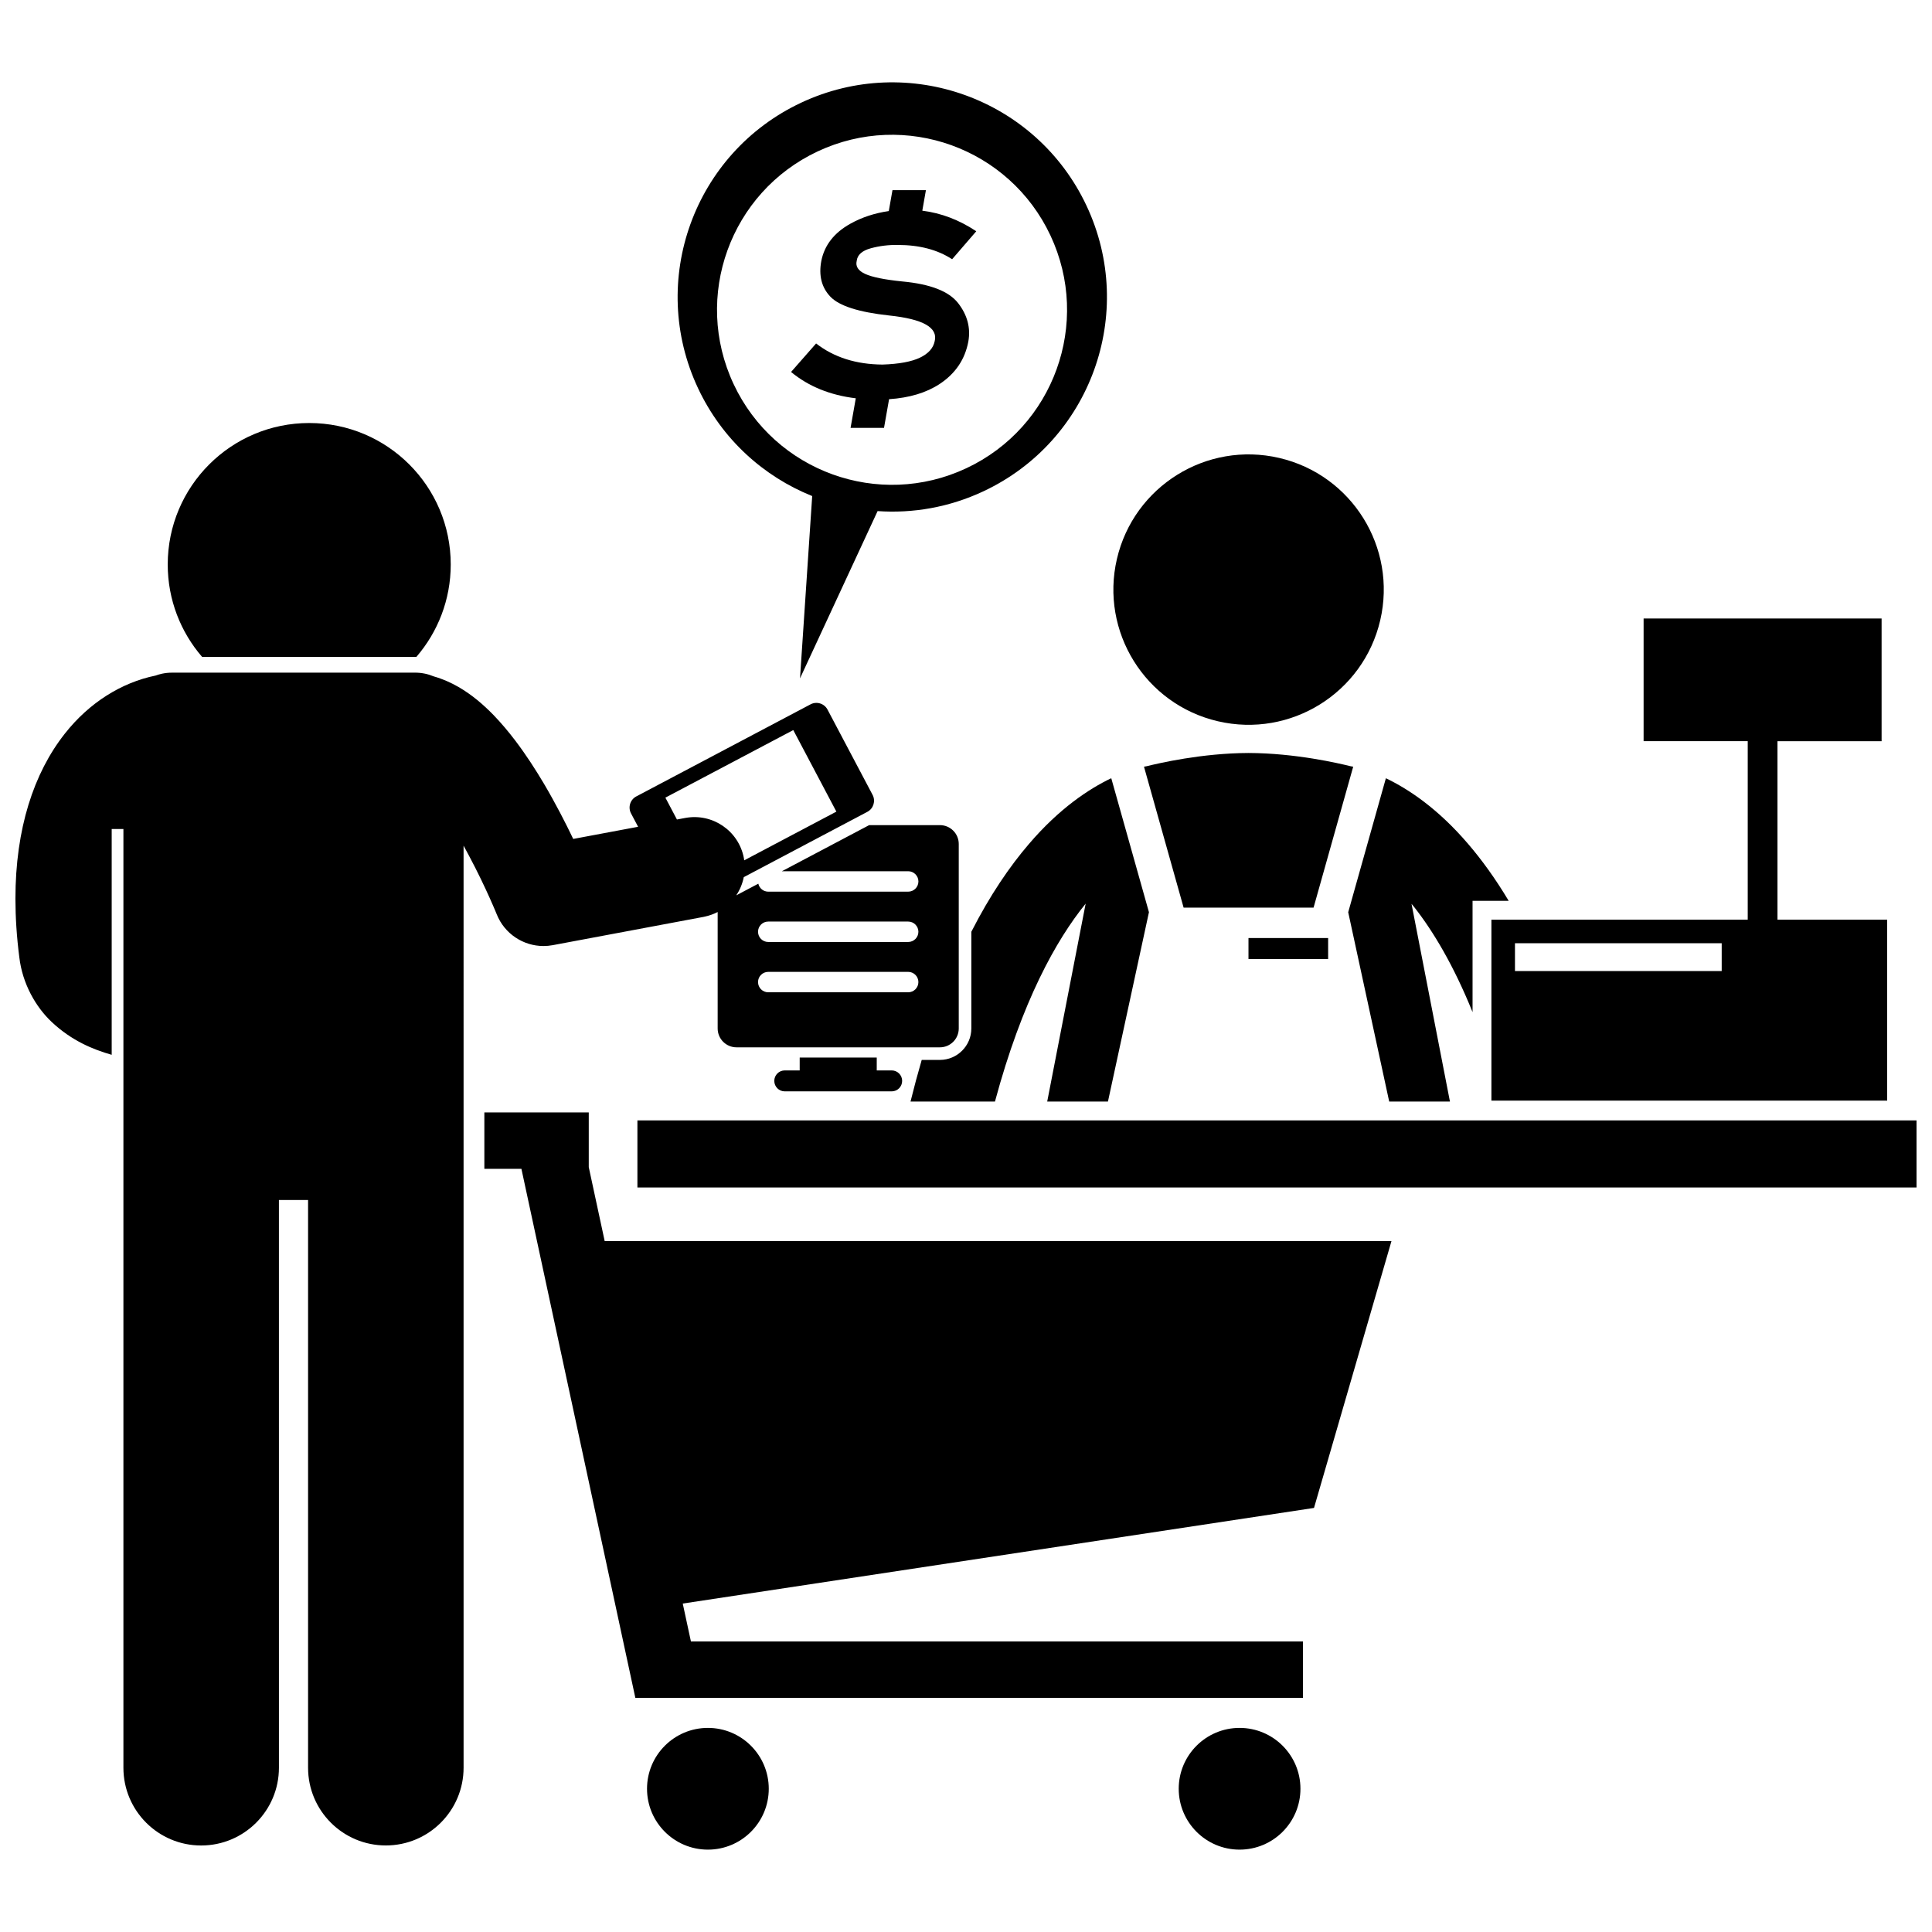 <?xml version="1.0" encoding="UTF-8"?>
<!-- Uploaded to: ICON Repo, www.svgrepo.com, Generator: ICON Repo Mixer Tools -->
<svg width="800px" height="800px" version="1.1" viewBox="144 144 512 512" xmlns="http://www.w3.org/2000/svg">
 <defs>
  <clipPath id="b">
   <path d="m312 440h339.9v19h-339.9z"/>
  </clipPath>
  <clipPath id="a">
   <path d="m148.09 322h250.91v312h-250.91z"/>
  </clipPath>
 </defs>
 <path d="m483.01 265.36c19.27 4.488 31.254 23.746 26.766 43.016-4.488 19.27-23.746 31.254-43.016 26.766-19.27-4.484-31.25-23.746-26.766-43.016 4.488-19.27 23.75-31.254 43.016-26.766"/>
 <path d="m393.08 424.89h-4.816c-1.027 3.516-2.016 7.191-2.965 11.027h22.379c7.16-26.598 16.199-42.77 24.035-52.453l-10.191 52.453h16.098l10.863-50.176-9.988-35.508c-5.934 2.836-13.781 8.023-21.809 17.418-5.137 5.988-10.34 13.602-15.273 23.281v25.617c0 4.598-3.738 8.34-8.332 8.34z"/>
 <path d="m501.29 385.75 10.863 50.176h16.098l-10.184-52.406c0.262 0.324 0.523 0.625 0.789 0.965 4.949 6.324 10.328 15.254 15.387 27.734v-29.496h9.57c-3.535-5.91-7.148-10.887-10.734-15.062-8.023-9.398-15.871-14.582-21.805-17.418z"/>
 <path d="m457.67 384.53h34.438l10.504-37.348c-0.273-0.055-0.527-0.102-0.738-0.133-3.113-0.773-14.551-3.457-26.984-3.5-12.438 0.043-23.879 2.731-26.988 3.5-0.211 0.035-0.461 0.078-0.734 0.133z"/>
 <path d="m644.12 435.68v-47.957h-29.07v-47.297h27.594v-32.523h-63.07v32.52h27.594v47.297h-67.926v47.957zm-98.637-41.719h54.785v7.379h-54.785z"/>
 <path d="m474.86 392.59h21.109v5.559h-21.109z"/>
 <g clip-path="url(#b)">
  <path d="m651.9 440.92h-338.98v17.777h338.98z"/>
 </g>
 <path d="m512.75 472.91h-208.5l-4.223-19.605v-14.504h-27.668v14.945h9.82l30.195 140.21h176.93v-14.945h-162.2l-2.168-10.051 167.29-25.344z"/>
 <path d="m347.73 618.04c0 8.91-7.223 16.133-16.129 16.133-8.91 0-16.133-7.223-16.133-16.133 0-8.906 7.223-16.129 16.133-16.129 8.906 0 16.129 7.223 16.129 16.129"/>
 <path d="m488.63 618.04c0 8.91-7.223 16.133-16.129 16.133-8.91 0-16.129-7.223-16.129-16.133 0-8.906 7.219-16.129 16.129-16.129 8.906 0 16.129 7.223 16.129 16.129"/>
 <path d="m351.97 427.67c-1.535 0-2.777 1.242-2.777 2.777 0 1.535 1.242 2.777 2.777 2.777h28.332c1.535 0 2.777-1.242 2.777-2.777 0-1.535-1.242-2.777-2.777-2.777h-3.957v-3.406h-20.418v3.406z"/>
 <path d="m263.45 293.6c0-20.711-16.785-37.496-37.5-37.496-20.711 0-37.5 16.785-37.5 37.496 0 9.359 3.438 17.91 9.105 24.48h56.793c5.664-6.57 9.102-15.121 9.102-24.48z"/>
 <g clip-path="url(#a)">
  <path d="m266.86 368.12c0.516 0.926 1.012 1.844 1.48 2.75 2.242 4.203 4.102 8.141 5.383 10.988 0.395 0.879 0.727 1.641 1.008 2.289 0.172 0.402 0.332 0.773 0.457 1.07 0.168 0.391 0.289 0.688 0.367 0.875s0.094 0.238 0.098 0.238c2.055 5.125 7.012 8.375 12.375 8.375 0.812 0 1.633-0.074 2.457-0.227l40-7.5c0.125-0.023 0.242-0.062 0.371-0.09 1.184-0.258 2.305-0.66 3.332-1.195v30.859c0 2.762 2.238 5 5 5h53.891c2.762 0 5-2.238 5-5v-48.887c0-2.762-2.238-5-5-5h-18.742l-23.129 12.219h33.473c1.492 0 2.707 1.215 2.707 2.707 0 1.496-1.215 2.707-2.707 2.707h-37.082c-1.293 0-2.367-0.906-2.637-2.113l-5.852 3.09c0.969-1.449 1.652-3.086 1.996-4.824l32.746-17.305c1.629-0.859 2.25-2.879 1.391-4.504l-11.941-22.594c-0.859-1.629-2.879-2.25-4.504-1.391l-46.176 24.402c-1.629 0.859-2.25 2.879-1.391 4.504l1.871 3.539-3.43 0.645-13.762 2.578c-2.019-4.219-4.648-9.355-7.742-14.609-2.262-3.805-4.75-7.672-7.547-11.363-1.805-2.383-3.738-4.691-5.832-6.863-2.695-2.762-5.664-5.336-9.289-7.438-1.945-1.125-4.148-2.117-6.574-2.809-1.523-0.637-3.191-0.988-4.945-0.988l-64.395 0.004c-0.91 0-1.797 0.098-2.652 0.277-0.59 0.125-1.164 0.301-1.727 0.5-8.973 1.84-17.543 7.144-24.035 15.398-8.215 10.414-13.094 25.191-13.082 43.773 0.004 4.871 0.328 10.027 1.031 15.48 0.82 6.996 4.352 13.199 8.648 17.211 5.215 4.879 10.871 7.234 15.832 8.633v-59.832h3.106v248.77c0 11.383 9.227 20.605 20.605 20.605s20.609-9.223 20.609-20.605l-0.004-150.46h7.727v150.45c0 11.383 9.227 20.605 20.605 20.605s20.609-9.223 20.609-20.605l-0.004-244.34zm80.734 20.102h37.082c1.492 0 2.707 1.215 2.707 2.707 0 1.496-1.215 2.707-2.707 2.707h-37.082c-1.496 0-2.707-1.211-2.707-2.707-0.004-1.492 1.207-2.707 2.707-2.707zm0 13.332h37.082c1.492 0 2.707 1.215 2.707 2.707 0 1.496-1.215 2.707-2.707 2.707h-37.082c-1.496 0-2.707-1.211-2.707-2.707-0.004-1.492 1.207-2.707 2.707-2.707zm-27.262-46.172 33.895-17.906 11.422 21.613-24.434 12.91c-0.027-0.195-0.043-0.387-0.078-0.582-1.355-7.238-8.32-12-15.559-10.648l-2.184 0.406z"/>
 </g>
 <path d="m359.24 275.46-3.227 48.309 20.562-44.324c9.34 0.648 18.969-0.988 28.051-5.25 28.434-13.344 40.672-47.211 27.328-75.648-13.344-28.434-47.215-40.668-75.648-27.328-28.434 13.344-40.672 47.211-27.328 75.645 6.363 13.559 17.387 23.422 30.262 28.598zm1.457-91.34c23.188-10.879 50.805-0.902 61.684 22.285 10.879 23.188 0.902 50.801-22.285 61.68s-50.797 0.902-61.676-22.285c-10.883-23.184-0.91-50.801 22.277-61.68z"/>
 <path d="m369.41 257.39h8.863l1.34-7.598c5.383-0.363 9.852-1.699 13.391-4.027 4.191-2.762 6.731-6.516 7.617-11.266 0.641-3.633-0.262-7.023-2.711-10.172-2.453-3.148-7.394-5.062-14.828-5.742-4.711-0.48-7.984-1.148-9.82-2-1.84-0.848-2.578-1.996-2.227-3.449 0.184-1.598 1.434-2.711 3.75-3.344 2.316-0.629 4.703-0.918 7.164-0.875 5.715 0 10.508 1.262 14.375 3.781l6.394-7.41c-4.5-3.008-9.266-4.816-14.297-5.457l0.957-5.441h-8.863l-0.977 5.543c-3.731 0.539-7.129 1.652-10.184 3.356-4.301 2.398-6.863 5.68-7.695 9.848-0.73 3.875 0.066 7.039 2.398 9.484 2.328 2.449 7.512 4.109 15.547 4.981 4.562 0.48 7.836 1.297 9.816 2.434 1.98 1.141 2.738 2.609 2.277 4.398-0.375 1.84-1.684 3.297-3.93 4.363-2.25 1.066-5.539 1.672-9.875 1.816-7.019-0.047-12.887-1.914-17.617-5.594l-6.637 7.555c4.652 3.848 10.383 6.16 17.152 6.977z"/>
</svg>